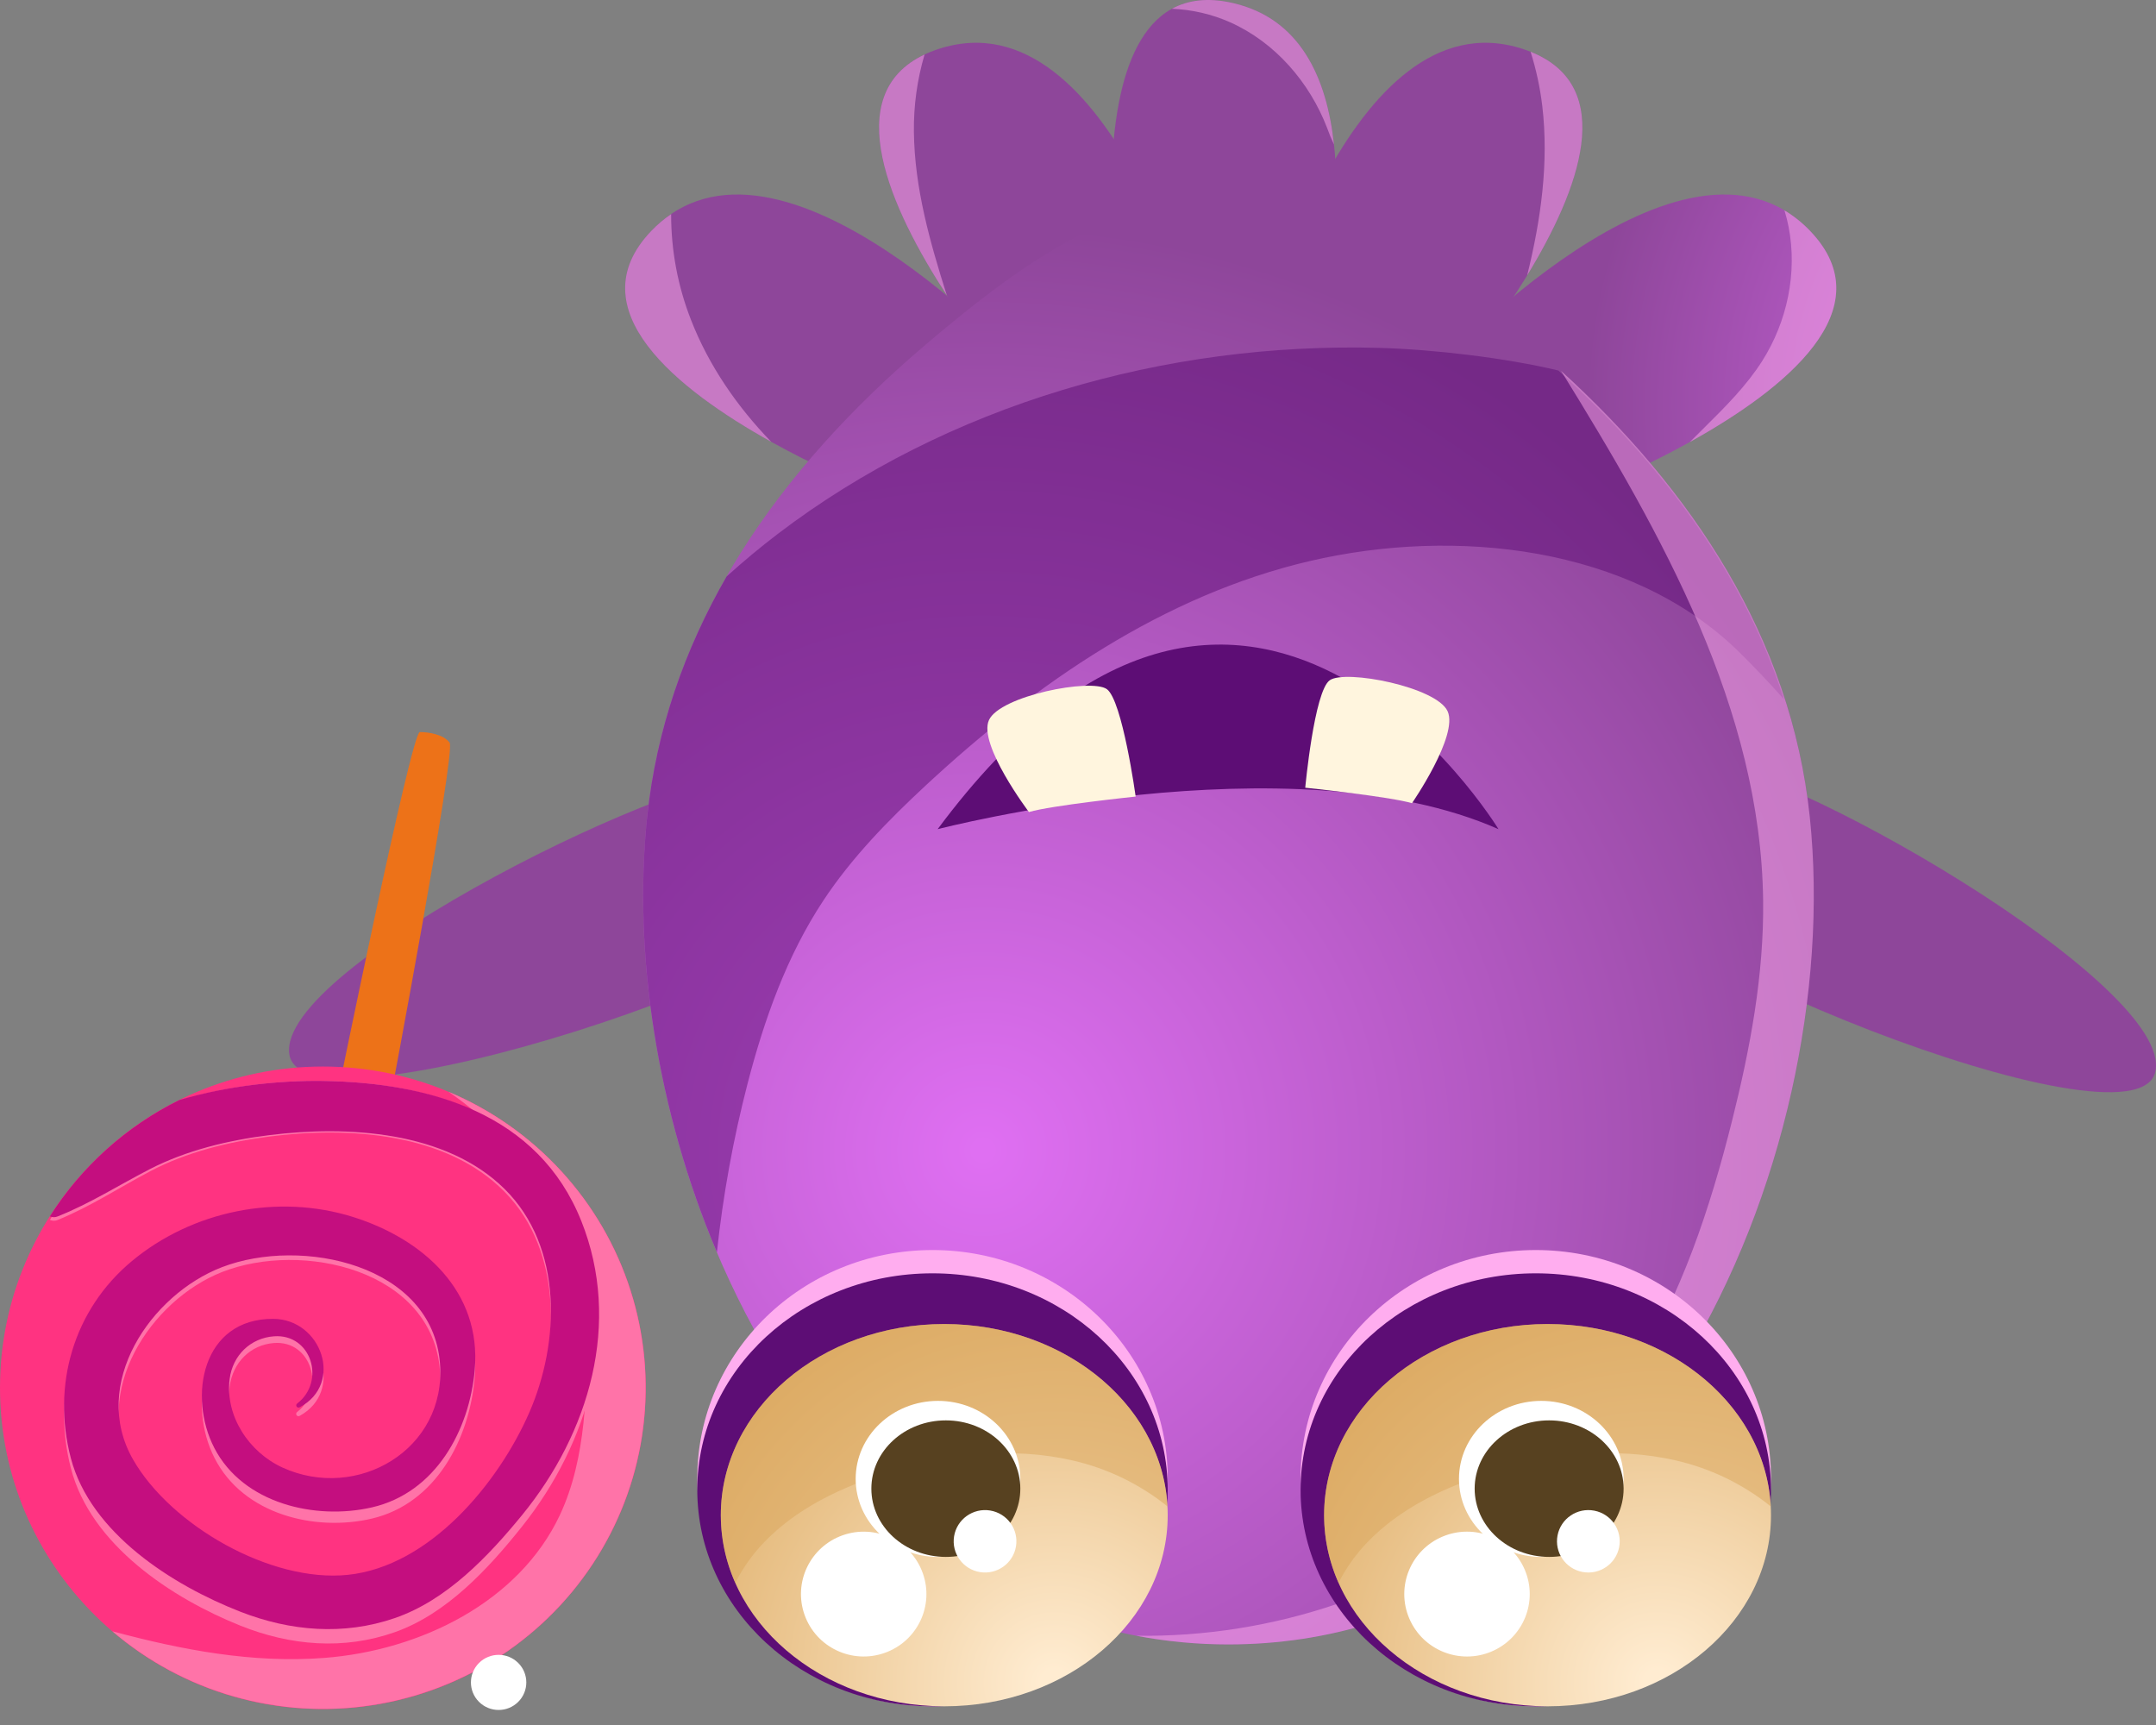 <svg width="135" height="108" viewBox="0 0 135 108" fill="none" xmlns="http://www.w3.org/2000/svg">
<rect x="0" y="0" width="135" height="108" fill="#808080" stroke="none"/>
<path d="M70.459 22.067C70.459 22.067 66.016 -2.394 77.208 0.191C88.4 2.776 81.651 24.652 81.651 24.652L70.459 22.067Z" fill="url(#paint0_radial_638_1450)"/>
<path opacity="0.5" d="M73.381 0.55C74.639 0.599 75.876 0.886 77.026 1.395C79.839 2.65 82.002 5.152 83.101 8.018C83.224 8.369 83.367 8.712 83.529 9.047C83.073 4.831 81.398 1.159 77.208 0.191C75.646 -0.17 74.389 -0.003 73.381 0.55Z" fill="#FFADEF"/>
<path d="M101.03 54.709C101.03 54.709 101.354 48.135 106.157 47.695C110.96 47.254 136.224 61.649 134.954 67.115C133.683 72.581 99.97 58.852 101.03 54.709Z" fill="url(#paint1_radial_638_1450)"/>
<path d="M52.762 55.779C52.762 55.779 52.855 49.198 48.089 48.457C43.324 47.716 17.198 60.5 18.121 66.035C19.044 71.571 53.558 59.98 52.762 55.779Z" fill="url(#paint2_radial_638_1450)"/>
<path d="M24.42 68.925C24.42 68.925 28.555 47.028 28.154 46.497C27.754 45.966 26.821 45.834 26.287 45.834C25.754 45.834 21.085 68.792 21.085 68.792L24.42 68.925Z" fill="#ED7218"/>
<path d="M20.215 66.774C9.051 66.774 0 75.779 0 86.887C0 97.995 9.051 107 20.215 107C31.379 107 40.43 97.995 40.43 86.887C40.43 75.779 31.379 66.774 20.215 66.774Z" fill="#FF3381"/>
<path d="M35.056 94.856C32.499 100.3 26.32 103.339 20.299 103.8C15.828 104.143 11.39 103.303 7.037 102.132C9.25 104.025 11.849 105.419 14.655 106.218C17.462 107.017 20.409 107.201 23.293 106.759C26.178 106.317 28.933 105.258 31.367 103.656C33.801 102.054 35.858 99.946 37.396 97.478C38.934 95.01 39.917 92.239 40.276 89.357C40.635 86.475 40.363 83.55 39.478 80.782C38.593 78.015 37.116 75.471 35.149 73.326C33.181 71.18 30.771 69.484 28.082 68.354C30.688 70.112 32.805 72.497 34.237 75.287C36.407 79.491 37.042 84.377 36.536 89.076C36.323 91.062 35.906 93.047 35.056 94.856Z" fill="#FF73A8"/>
<path d="M3.618 76.379C5.641 75.554 7.445 74.367 9.377 73.345C11.674 72.13 14.306 71.487 16.855 71.159C21.748 70.529 27.92 70.886 31.595 74.617C35.27 78.347 35.059 84.477 33.142 88.982C31.207 93.529 26.904 98.865 21.779 99.411C16.953 99.925 10.69 96.23 8.329 91.997C5.627 87.152 9.429 81.406 13.899 79.642C18.891 77.673 27.07 79.474 27.55 85.826C27.969 91.352 22.377 94.713 17.688 92.516C15.597 91.537 14.088 89.212 14.379 86.831C14.565 85.309 15.683 84.193 17.162 84.084C19.505 83.912 20.405 86.982 18.612 88.4C18.58 88.421 18.557 88.453 18.548 88.49C18.54 88.527 18.546 88.567 18.567 88.599C18.587 88.631 18.62 88.654 18.657 88.663C18.695 88.671 18.734 88.665 18.767 88.644C21.554 87.119 20.122 82.982 17.115 82.963C12.663 82.934 11.746 87.948 13.424 91.267C15.227 94.835 19.741 95.909 23.285 95.077C27.28 94.138 29.388 90.12 29.725 86.256C30.167 81.175 26.473 77.831 22.128 76.424C17.397 74.891 12.038 76.022 8.253 79.255C4.589 82.386 3.238 87.245 4.436 91.914C5.673 96.736 10.798 100.078 15.057 101.782C18.186 103.035 21.516 103.319 24.718 102.19C27.968 101.043 30.571 98.226 32.684 95.578C36.902 90.293 38.936 83.21 36.403 76.686C33.714 69.761 26.919 67.78 20.209 67.675C17.599 67.634 14.298 67.966 11.228 68.903C7.89 70.608 5.087 73.193 3.124 76.375C3.201 76.411 3.285 76.43 3.371 76.43C3.456 76.431 3.54 76.413 3.618 76.379Z" fill="#FF73A8"/>
<path d="M3.618 76.156C5.641 75.352 7.445 74.195 9.377 73.2C11.674 72.016 14.306 71.39 16.855 71.07C21.748 70.456 27.92 70.803 31.595 74.439C35.27 78.074 35.059 84.047 33.142 88.436C31.207 92.868 26.904 98.067 21.779 98.599C16.953 99.1 10.69 95.499 8.329 91.375C5.627 86.654 9.429 81.054 13.899 79.336C18.891 77.417 27.07 79.172 27.55 85.361C27.969 90.746 22.377 94.021 17.688 91.881C15.597 90.926 14.088 88.661 14.379 86.341C14.565 84.858 15.683 83.77 17.162 83.664C19.505 83.496 20.405 86.488 18.612 87.87C18.582 87.891 18.56 87.923 18.553 87.959C18.546 87.995 18.553 88.033 18.573 88.064C18.593 88.095 18.625 88.117 18.661 88.125C18.697 88.133 18.735 88.127 18.767 88.108C21.554 86.622 20.122 82.59 17.115 82.572C12.663 82.545 11.746 87.429 13.424 90.663C15.227 94.141 19.741 95.187 23.285 94.376C27.28 93.461 29.388 89.546 29.725 85.78C30.167 80.829 26.473 77.571 22.128 76.2C17.397 74.707 12.038 75.808 8.253 78.959C4.589 82.01 3.238 86.745 4.436 91.294C5.673 95.993 10.798 99.249 15.057 100.91C18.186 102.131 21.516 102.408 24.718 101.307C27.968 100.19 30.571 97.445 32.684 94.865C36.902 89.714 38.936 82.813 36.403 76.456C33.714 69.708 26.919 67.778 20.209 67.675C17.599 67.636 14.298 67.959 11.228 68.871C7.909 70.517 5.106 73.035 3.124 76.153C3.202 76.188 3.286 76.206 3.371 76.207C3.456 76.207 3.54 76.189 3.618 76.156Z" fill="#C40E7F"/>
<path d="M97.851 31.37C97.851 31.37 121.273 22.725 113.341 14.455C105.408 6.186 89.919 23.101 89.919 23.101L97.851 31.37Z" fill="url(#paint3_radial_638_1450)"/>
<path d="M89.726 25.251C89.726 25.251 106.273 6.63 95.356 3.066C84.438 -0.499 78.809 21.687 78.809 21.687L89.726 25.251Z" fill="url(#paint4_radial_638_1450)"/>
<path d="M56.274 31.37C56.274 31.37 32.852 22.725 40.785 14.455C48.718 6.186 64.207 23.101 64.207 23.101L56.274 31.37Z" fill="url(#paint5_radial_638_1450)"/>
<path d="M64.399 25.251C64.399 25.251 47.852 6.63 58.769 3.066C69.687 -0.499 75.316 21.687 75.316 21.687L64.399 25.251Z" fill="url(#paint6_radial_638_1450)"/>
<path d="M40.519 51.15C41.788 39.026 48.919 29.266 57.938 21.596C63.412 16.941 69.612 12.257 76.921 12.257C84.23 12.256 90.429 16.941 95.903 21.596C104.923 29.265 112.053 39.026 113.322 51.15C115.591 72.829 102.331 102.953 76.921 102.954C51.511 102.954 38.25 72.828 40.519 51.15Z" fill="url(#paint7_radial_638_1450)"/>
<path opacity="0.5" d="M46.813 67.831C47.858 63.813 49.267 59.84 51.56 56.373C53.342 53.681 55.621 51.35 57.991 49.152C64.86 42.781 72.869 37.261 82.012 35.127C91.155 32.994 102.061 34.21 108.795 40.723C109.607 41.507 110.957 42.929 111.703 43.782C109.103 35.709 103.941 28.949 97.579 23.198C94.303 22.408 89.737 21.873 86.377 21.781C72.973 21.41 59.348 25.318 48.701 33.427C47.595 34.269 46.529 35.162 45.496 36.093C42.881 40.643 41.097 45.653 40.522 51.15C39.626 59.709 41.153 69.584 44.89 78.402C45.271 74.837 45.914 71.303 46.813 67.831Z" fill="#5D0D75"/>
<path opacity="0.5" d="M102.228 85.924C97.955 92.655 91.285 97.818 83.723 100.419C79.68 101.796 75.428 102.47 71.156 102.413C73.056 102.775 74.986 102.956 76.921 102.954C102.331 102.954 115.591 72.829 113.322 51.15C112.141 39.866 105.882 30.63 97.749 23.221C104.093 33.481 110.25 44.397 110.4 56.37C110.458 61.025 109.59 65.645 108.457 70.161C107.078 75.663 105.271 81.13 102.228 85.924Z" fill="#FFADEF"/>
<path d="M93.83 51.913C93.83 51.913 78.02 25.912 58.712 51.913C58.712 51.913 80.841 46.169 93.83 51.913Z" fill="#5D0D75"/>
<path opacity="0.5" d="M111.993 14.194C112.556 17.067 111.91 20.133 110.338 22.607C109.352 24.159 108.033 25.469 106.726 26.766L105.811 27.675C111.732 24.388 118.041 19.356 113.34 14.456C112.867 13.958 112.327 13.526 111.737 13.172C111.84 13.508 111.925 13.85 111.993 14.194Z" fill="#FFADEF"/>
<path opacity="0.5" d="M96.571 6.636C96.991 10.182 96.485 13.765 95.624 17.244C98.896 11.881 101.312 5.42 95.838 3.24C96.189 4.347 96.434 5.484 96.571 6.636Z" fill="#FFADEF"/>
<path opacity="0.5" d="M57.225 8.269C57.203 6.626 57.428 4.988 57.894 3.412C52.534 5.931 55.743 13.056 59.287 18.49C58.227 15.153 57.266 11.758 57.225 8.269Z" fill="#FFADEF"/>
<path opacity="0.5" d="M40.784 14.455C36.09 19.348 42.373 24.372 48.287 27.659C46.153 25.453 44.385 22.893 43.274 20.044C42.443 17.928 42.019 15.676 42.024 13.404C41.575 13.71 41.159 14.063 40.784 14.455Z" fill="#FFADEF"/>
<path d="M96.165 78.263C88.031 78.263 81.437 84.658 81.437 92.547C81.437 100.435 88.031 106.83 96.165 106.83C104.299 106.83 110.893 100.435 110.893 92.547C110.893 84.658 104.299 78.263 96.165 78.263Z" fill="#FFADEF"/>
<path d="M96.165 79.721C88.031 79.721 81.437 85.789 81.437 93.275C81.437 100.761 88.031 106.83 96.165 106.83C104.299 106.83 110.893 100.761 110.893 93.275C110.893 85.789 104.299 79.721 96.165 79.721Z" fill="#5D0D75"/>
<path d="M96.901 82.896C89.174 82.896 82.91 88.254 82.91 94.863C82.91 101.472 89.174 106.83 96.901 106.83C104.628 106.83 110.893 101.472 110.893 94.863C110.893 88.254 104.628 82.896 96.901 82.896Z" fill="url(#paint8_radial_638_1450)"/>
<path opacity="0.5" d="M96.9 82.896C89.173 82.896 82.909 88.253 82.909 94.863C82.91 96.322 83.218 97.764 83.813 99.097C84.279 98.183 84.876 97.34 85.585 96.594C87.667 94.411 90.502 93.081 93.392 92.192C97.128 91.041 101.154 90.554 104.961 91.443C107.125 91.942 109.148 92.923 110.875 94.312C110.539 87.959 104.412 82.896 96.9 82.896Z" fill="#DBA75C"/>
<path d="M96.509 87.707C93.662 87.707 91.355 89.894 91.355 92.591C91.355 95.289 93.662 97.476 96.509 97.476C99.356 97.476 101.664 95.289 101.664 92.591C101.664 89.894 99.356 87.707 96.509 87.707Z" fill="white"/>
<path d="M97 88.928C94.424 88.928 92.337 90.841 92.337 93.202C92.337 95.562 94.424 97.476 97 97.476C99.576 97.476 101.664 95.562 101.664 93.202C101.664 90.841 99.576 88.928 97 88.928Z" fill="#574120"/>
<path d="M97.528 96.126C97.322 97.186 98.017 98.211 99.082 98.417C100.146 98.622 101.177 97.93 101.384 96.871C101.59 95.812 100.895 94.786 99.83 94.581C98.766 94.375 97.735 95.067 97.528 96.126Z" fill="white"/>
<path d="M90.33 96.203C88.332 97.043 87.396 99.335 88.24 101.324C89.084 103.312 91.388 104.243 93.386 103.403C95.384 102.563 96.32 100.271 95.476 98.283C94.632 96.294 92.328 95.364 90.33 96.203Z" fill="white"/>
<path d="M58.389 78.263C50.255 78.263 43.661 84.658 43.661 92.547C43.661 100.435 50.255 106.83 58.389 106.83C66.523 106.83 73.117 100.435 73.117 92.547C73.117 84.658 66.523 78.263 58.389 78.263Z" fill="#FFADEF"/>
<path d="M58.389 79.721C50.255 79.721 43.661 85.789 43.661 93.275C43.661 100.761 50.255 106.83 58.389 106.83C66.523 106.83 73.117 100.761 73.117 93.275C73.117 85.789 66.523 79.721 58.389 79.721Z" fill="#5D0D75"/>
<path d="M59.126 82.896C51.399 82.896 45.135 88.254 45.135 94.863C45.135 101.472 51.399 106.83 59.126 106.83C66.853 106.83 73.117 101.472 73.117 94.863C73.117 88.254 66.853 82.896 59.126 82.896Z" fill="url(#paint9_radial_638_1450)"/>
<path opacity="0.5" d="M59.126 82.896C51.399 82.896 45.135 88.253 45.135 94.863C45.136 96.322 45.444 97.764 46.039 99.097C46.506 98.182 47.103 97.339 47.812 96.594C49.894 94.411 52.729 93.081 55.618 92.191C59.354 91.041 63.38 90.554 67.188 91.443C69.352 91.941 71.374 92.922 73.102 94.312C72.765 87.959 66.638 82.896 59.126 82.896Z" fill="#DBA75C"/>
<path d="M58.734 87.707C55.887 87.707 53.579 89.894 53.579 92.591C53.579 95.289 55.887 97.476 58.734 97.476C61.581 97.476 63.889 95.289 63.889 92.591C63.889 89.894 61.581 87.707 58.734 87.707Z" fill="white"/>
<path d="M59.225 88.928C56.649 88.928 54.561 90.841 54.561 93.202C54.561 95.562 56.649 97.476 59.225 97.476C61.801 97.476 63.889 95.562 63.889 93.202C63.889 90.841 61.801 88.928 59.225 88.928Z" fill="#574120"/>
<path d="M59.741 96.184C59.567 97.249 60.293 98.253 61.363 98.427C62.434 98.601 63.443 97.878 63.617 96.813C63.792 95.748 63.066 94.744 61.995 94.57C60.925 94.397 59.916 95.119 59.741 96.184Z" fill="white"/>
<path d="M52.767 96.121C50.723 96.843 49.654 99.076 50.38 101.11C51.105 103.144 53.35 104.208 55.394 103.486C57.439 102.764 58.508 100.53 57.782 98.496C57.057 96.463 54.812 95.399 52.767 96.121Z" fill="white"/>
<path d="M88.412 50.287C88.412 50.287 91.339 46.053 90.643 44.529C89.947 43.005 84.238 41.897 83.263 42.59C82.289 43.283 81.729 49.318 81.729 49.318C81.729 49.318 87.02 49.872 88.412 50.287Z" fill="#FFF5DE"/>
<path d="M64.428 50.841C64.428 50.841 61.229 46.607 61.925 45.083C62.621 43.559 68.33 42.451 69.304 43.144C70.279 43.837 71.111 49.872 71.111 49.872C71.111 49.872 65.821 50.425 64.428 50.841Z" fill="#FFF5DE"/>
<path d="M29.995 104.114C29.318 104.787 29.318 105.88 29.995 106.553C30.673 107.227 31.771 107.227 32.448 106.553C33.125 105.88 33.125 104.787 32.448 104.114C31.771 103.44 30.673 103.44 29.995 104.114Z" fill="white"/>
<defs>
<radialGradient id="paint0_radial_638_1450" cx="0" cy="0" r="1" gradientUnits="userSpaceOnUse" gradientTransform="translate(600.928 207.524) rotate(43.715) scale(23.841 47.824)">
<stop offset="0.008" stop-color="#DF6FF2"/>
<stop offset="1" stop-color="#8E469A"/>
</radialGradient>
<radialGradient id="paint1_radial_638_1450" cx="0" cy="0" r="1" gradientUnits="userSpaceOnUse" gradientTransform="translate(280.389 196.315) rotate(76.056) scale(64.806 26.746)">
<stop offset="0.008" stop-color="#DF6FF2"/>
<stop offset="1" stop-color="#8E469A"/>
</radialGradient>
<radialGradient id="paint2_radial_638_1450" cx="0" cy="0" r="1" gradientUnits="userSpaceOnUse" gradientTransform="translate(90.755 300.842) rotate(104.912) scale(70.082 24.734)">
<stop offset="0.008" stop-color="#DF6FF2"/>
<stop offset="1" stop-color="#8E469A"/>
</radialGradient>
<radialGradient id="paint3_radial_638_1450" cx="0" cy="0" r="1" gradientUnits="userSpaceOnUse" gradientTransform="translate(133.207 25.305) rotate(180) scale(33.867 33.68)">
<stop offset="0.008" stop-color="#DF6FF2"/>
<stop offset="1" stop-color="#8E469A"/>
</radialGradient>
<radialGradient id="paint4_radial_638_1450" cx="0" cy="0" r="1" gradientUnits="userSpaceOnUse" gradientTransform="translate(12.654 73.934) rotate(154.554) scale(33.062 34.502)">
<stop offset="0.008" stop-color="#DF6FF2"/>
<stop offset="1" stop-color="#8E469A"/>
</radialGradient>
<radialGradient id="paint5_radial_638_1450" cx="0" cy="0" r="1" gradientUnits="userSpaceOnUse" gradientTransform="translate(322.248 26.84) scale(33.867 33.68)">
<stop offset="0.008" stop-color="#DF6FF2"/>
<stop offset="1" stop-color="#8E469A"/>
</radialGradient>
<radialGradient id="paint6_radial_638_1450" cx="0" cy="0" r="1" gradientUnits="userSpaceOnUse" gradientTransform="translate(438.48 101.929) rotate(25.446) scale(33.062 34.502)">
<stop offset="0.008" stop-color="#DF6FF2"/>
<stop offset="1" stop-color="#8E469A"/>
</radialGradient>
<radialGradient id="paint7_radial_638_1450" cx="0" cy="0" r="1" gradientUnits="userSpaceOnUse" gradientTransform="translate(61.559 71.935) rotate(180) scale(57.996 57.683)">
<stop offset="0.008" stop-color="#DF6FF2"/>
<stop offset="1" stop-color="#8E469A"/>
</radialGradient>
<radialGradient id="paint8_radial_638_1450" cx="0" cy="0" r="1" gradientUnits="userSpaceOnUse" gradientTransform="translate(103.801 105.37) rotate(-180) scale(30.009 29.846)">
<stop offset="0.027" stop-color="#FFECD1"/>
<stop offset="1" stop-color="#DBA75C"/>
</radialGradient>
<radialGradient id="paint9_radial_638_1450" cx="0" cy="0" r="1" gradientUnits="userSpaceOnUse" gradientTransform="translate(66.04 105.37) rotate(-180) scale(30.009 29.846)">
<stop offset="0.027" stop-color="#FFECD1"/>
<stop offset="1" stop-color="#DBA75C"/>
</radialGradient>
</defs>
</svg>
